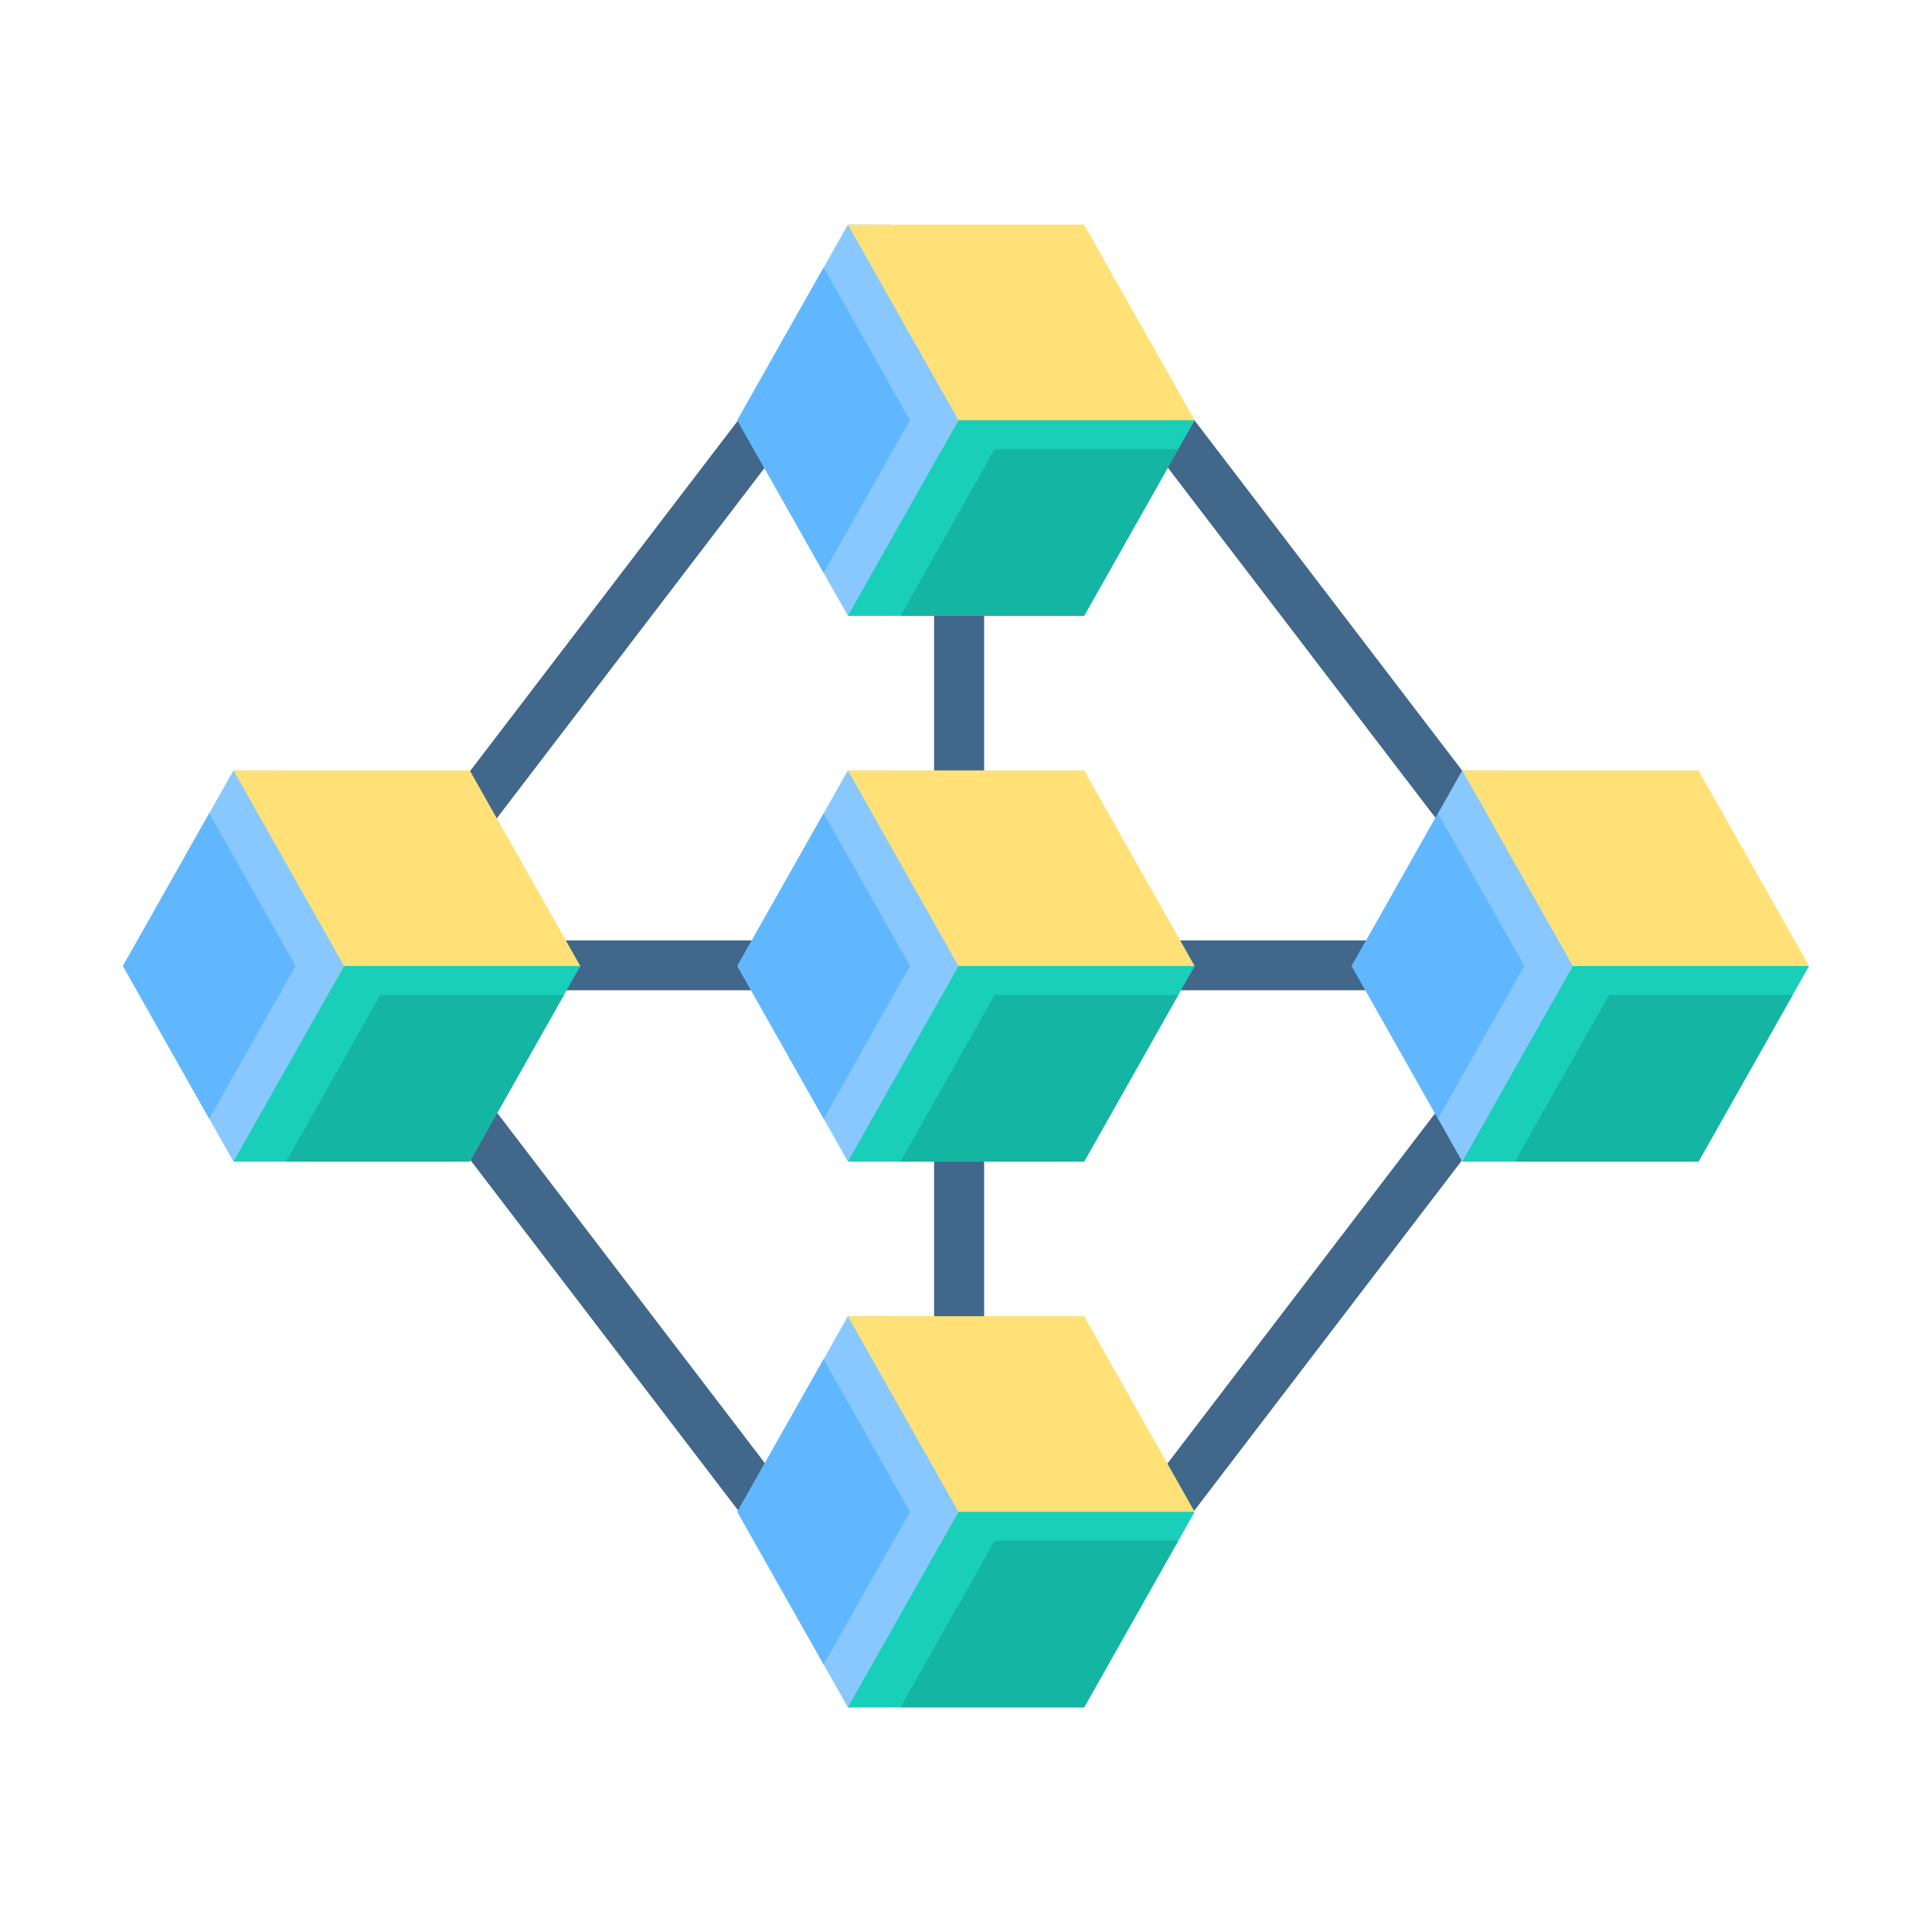 <svg width="62" height="62" viewBox="0 0 62 62" fill="none" xmlns="http://www.w3.org/2000/svg">
<path fill-rule="evenodd" clip-rule="evenodd" d="M48.094 35.696L37.881 49.06L36.608 48.088L46.821 34.723L48.094 35.696ZM25.192 14.158L15.787 26.465L14.513 25.493L23.918 13.186L25.192 14.158ZM16.882 30.179V31.779H29.976V47.613H31.582V31.779H46.776V30.179H31.582V14.345H29.976V30.179H16.882ZM15.555 35.189L25.756 48.538L24.482 49.51L14.281 36.161L15.555 35.189ZM36.925 11.647L48.094 26.262L46.821 27.234L35.652 12.619L36.925 11.647Z" fill="#41678A"/>
<path fill-rule="evenodd" clip-rule="evenodd" d="M28.561 24.723L32.109 31L28.561 37.277L27.21 37.277L23.662 31L27.21 24.723H28.561Z" fill="#88C8FE"/>
<path fill-rule="evenodd" clip-rule="evenodd" d="M26.432 35.901L23.662 31L26.432 26.099L29.202 31L26.432 35.901Z" fill="#60B7FE"/>
<path fill-rule="evenodd" clip-rule="evenodd" d="M27.209 24.723L34.79 24.723L38.337 31L37.721 32.012H30.185L30.757 31L27.209 24.723Z" fill="#FFE177"/>
<path fill-rule="evenodd" clip-rule="evenodd" d="M48.277 24.723L51.825 31L48.277 37.277L46.926 37.277L43.378 31L46.926 24.723H48.277Z" fill="#88C8FE"/>
<path fill-rule="evenodd" clip-rule="evenodd" d="M46.148 35.901L43.378 31L46.148 26.099L48.918 31L46.148 35.901Z" fill="#60B7FE"/>
<path fill-rule="evenodd" clip-rule="evenodd" d="M46.926 24.723L54.507 24.723L58.054 31L57.438 32.012H49.901L50.473 31L46.926 24.723Z" fill="#FFE177"/>
<path fill-rule="evenodd" clip-rule="evenodd" d="M8.844 24.723L12.392 31L8.844 37.277L7.493 37.277L3.945 31L7.493 24.723H8.844Z" fill="#88C8FE"/>
<path fill-rule="evenodd" clip-rule="evenodd" d="M6.715 35.901L3.945 31L6.715 26.099L9.485 31L6.715 35.901Z" fill="#60B7FE"/>
<path fill-rule="evenodd" clip-rule="evenodd" d="M7.493 24.723L15.074 24.723L18.622 31L18.005 32.012H10.469L11.041 31L7.493 24.723Z" fill="#FFE177"/>
<path fill-rule="evenodd" clip-rule="evenodd" d="M28.561 7.208L32.109 13.485L28.561 19.762L27.21 19.762L23.662 13.485L27.21 7.208H28.561Z" fill="#88C8FE"/>
<path fill-rule="evenodd" clip-rule="evenodd" d="M26.432 18.386L23.662 13.485L26.432 8.584L29.202 13.485L26.432 18.386Z" fill="#60B7FE"/>
<path fill-rule="evenodd" clip-rule="evenodd" d="M27.209 7.208H34.79L38.337 13.485L37.721 14.497H30.185L30.757 13.485L27.209 7.208Z" fill="#FFE177"/>
<path fill-rule="evenodd" clip-rule="evenodd" d="M28.561 42.238L32.109 48.515L28.561 54.792H27.21L23.662 48.515L27.21 42.238H28.561Z" fill="#88C8FE"/>
<path fill-rule="evenodd" clip-rule="evenodd" d="M26.432 53.416L23.662 48.515L26.432 43.614L29.202 48.515L26.432 53.416Z" fill="#60B7FE"/>
<path fill-rule="evenodd" clip-rule="evenodd" d="M27.209 42.238H34.79L38.337 48.515L37.721 49.527H30.185L30.757 48.515L27.209 42.238Z" fill="#FFE177"/>
<path fill-rule="evenodd" clip-rule="evenodd" d="M27.21 37.277L34.791 37.277L38.338 31H30.758L27.21 37.277Z" fill="#19CFBA"/>
<path fill-rule="evenodd" clip-rule="evenodd" d="M46.926 37.277L54.507 37.277L58.054 31H50.473L46.926 37.277Z" fill="#19CFBA"/>
<path fill-rule="evenodd" clip-rule="evenodd" d="M7.493 37.277L15.074 37.277L18.622 31H11.041L7.493 37.277Z" fill="#19CFBA"/>
<path fill-rule="evenodd" clip-rule="evenodd" d="M27.21 19.762H34.791L38.338 13.485L30.758 13.485L27.21 19.762Z" fill="#19CFBA"/>
<path fill-rule="evenodd" clip-rule="evenodd" d="M27.21 54.792H34.791L38.338 48.515L30.758 48.515L27.21 54.792Z" fill="#19CFBA"/>
<path fill-rule="evenodd" clip-rule="evenodd" d="M28.898 37.277L34.79 37.277L37.813 31.928H31.921L28.898 37.277Z" fill="#14B5A2"/>
<path fill-rule="evenodd" clip-rule="evenodd" d="M48.614 37.277L54.507 37.277L57.53 31.928H51.637L48.614 37.277Z" fill="#14B5A2"/>
<path fill-rule="evenodd" clip-rule="evenodd" d="M9.182 37.277L15.074 37.277L18.097 31.928H12.205L9.182 37.277Z" fill="#14B5A2"/>
<path fill-rule="evenodd" clip-rule="evenodd" d="M28.898 19.762H34.79L37.813 14.414H31.921L28.898 19.762Z" fill="#14B5A2"/>
<path fill-rule="evenodd" clip-rule="evenodd" d="M28.898 54.792H34.79L37.813 49.443L31.921 49.443L28.898 54.792Z" fill="#14B5A2"/>
</svg>
